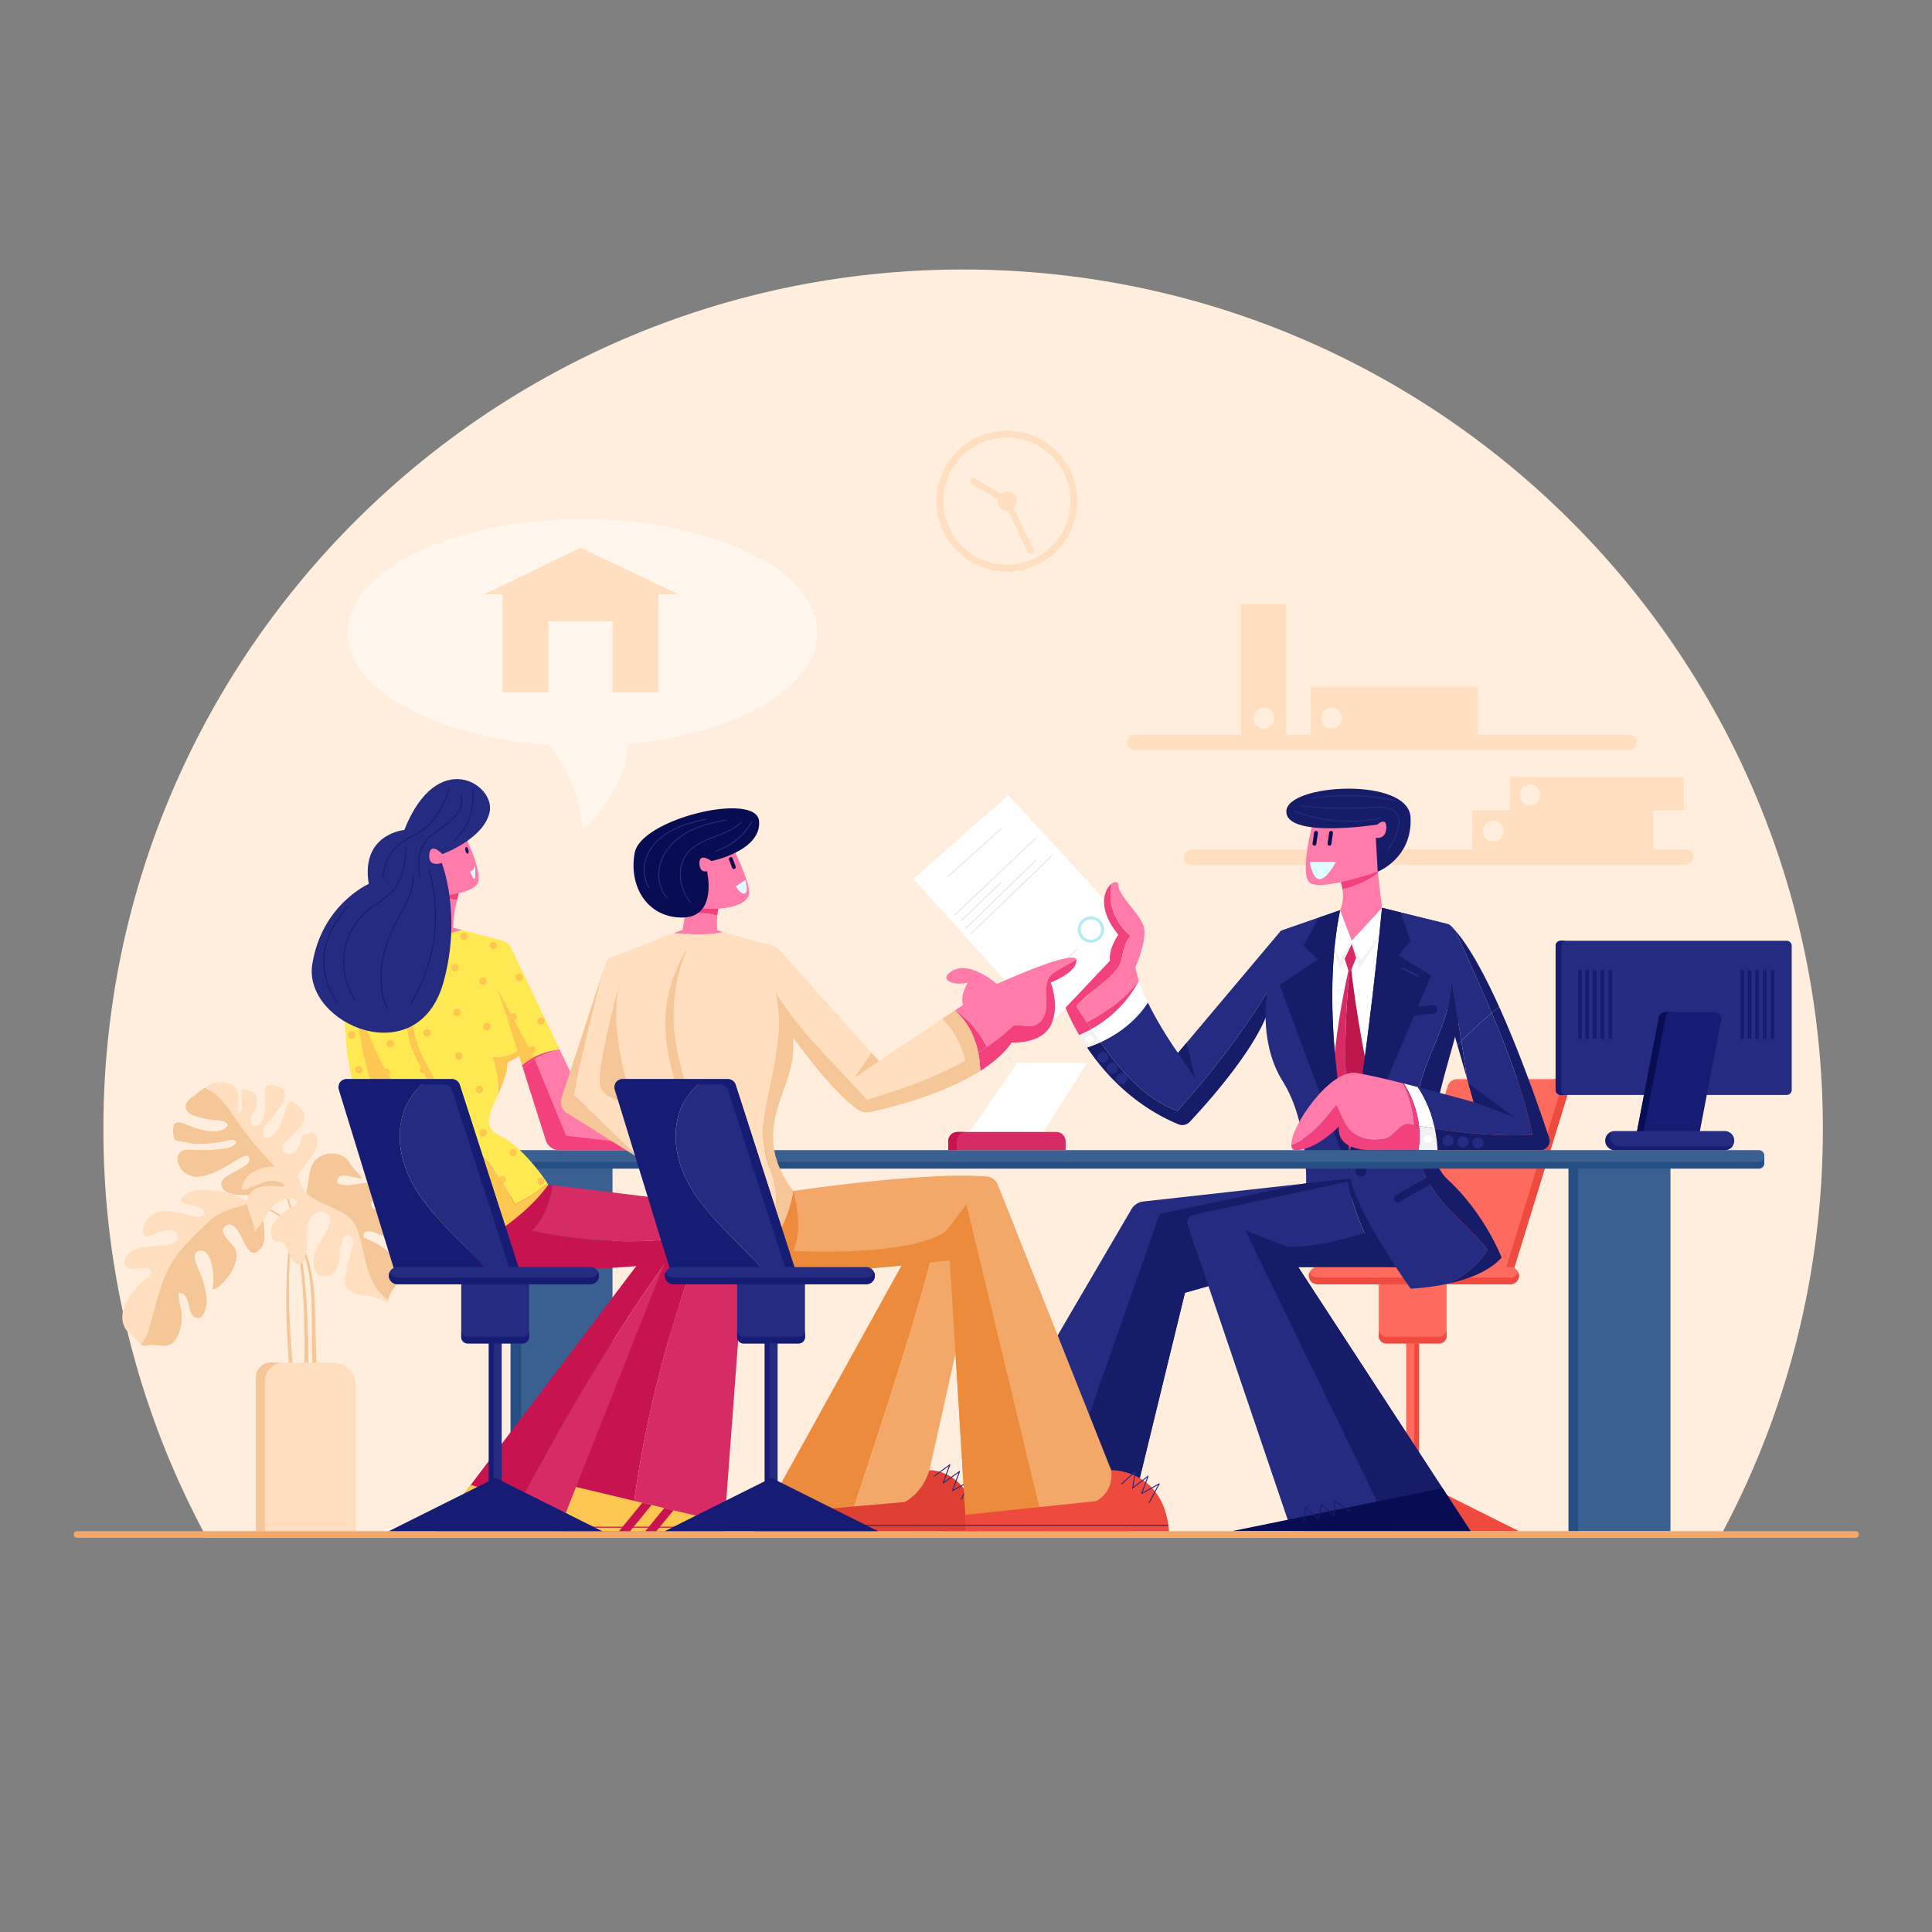 <?xml version="1.0" encoding="UTF-8"?> <svg xmlns="http://www.w3.org/2000/svg" width="1080" viewBox="0 0 810 810" height="1080" version="1.0"><rect x="0" y="0" width="810" height="810" fill="#808080" stroke="none"/><defs><clipPath id="a"><path d="M43.3 113h721.231v531.738H43.301Zm0 0"></path></clipPath><clipPath id="b"><path d="M30.93 641.637h748.449v3.101H30.929Zm0 0"></path></clipPath></defs><g clip-path="url(#a)"><path fill="#ffeede" d="M764.242 473.3c0 60.93-15.129 118.333-41.844 168.645-.492.934-.996 1.867-1.5 2.793H86.688a191.64 191.64 0 0 1-1.497-2.793C58.477 591.633 43.344 534.23 43.344 473.301 43.344 274.309 204.723 113 403.793 113c199.07 0 360.45 161.309 360.45 360.3"></path></g><path fill="#ffdfbf" d="M683.059 314.43h-207.29a3.187 3.187 0 0 1-3.19-3.192 3.19 3.19 0 0 1 3.19-3.191h207.29a3.192 3.192 0 0 1 0 6.383M706.813 362.531H499.526a3.192 3.192 0 0 1 0-6.383h207.286a3.192 3.192 0 0 1 0 6.383"></path><path fill="#fff6ee" d="M244.246 348.05c-1.07-15.85-8.012-28.07-13.824-35.683-47.844-3.246-84.656-23.097-84.656-47.105 0-26.274 44.093-47.575 98.48-47.575 54.39 0 98.48 21.301 98.48 47.575 0 23.168-34.28 42.465-79.667 46.703-.414 20.113-18.813 36.086-18.813 36.086"></path><path fill="#ffdfbf" d="m203.031 249.16 40.364-19.55 41.058 19.55ZM210.715 249.16v41.094h19.191V260.46h26.875v29.793h19.29V249.16h-65.356M422.156 183.445c-14.695 0-26.648 11.95-26.648 26.637 0 14.688 11.953 26.637 26.648 26.637 14.692 0 26.645-11.95 26.645-26.637 0-14.687-11.953-26.637-26.645-26.637Zm0 56.16c-16.289 0-29.539-13.246-29.539-29.523 0-16.281 13.25-29.523 29.54-29.523 16.28 0 29.534 13.242 29.534 29.523 0 16.277-13.253 29.523-29.535 29.523"></path><path fill="#ffdfbf" d="M426.102 210.082a3.944 3.944 0 0 1-3.946 3.945 3.945 3.945 0 0 1-3.949-3.945 3.948 3.948 0 1 1 7.895 0"></path><path fill="#ffdfbf" d="M432.047 232.195c-.48 0-.95-.273-1.172-.742L421.148 211l-13.668-8.05a1.297 1.297 0 0 1-.46-1.778 1.303 1.303 0 0 1 1.78-.465l14.012 8.254c.223.133.403.328.516.562l9.895 20.817a1.3 1.3 0 0 1-1.176 1.855M539.3 308.05h-18.96v-54.902h18.96v54.903M619.406 308.05h-69.863v-20.19h69.863v20.19M693.164 356.148h-75.883V339.79h75.883v16.36M705.938 339.79h-73.043v-14.028h73.043v14.027"></path><path fill="#ffeede" d="M534.242 301.125a4.354 4.354 0 0 1-4.355 4.355 4.354 4.354 0 0 1-4.356-4.355 4.354 4.354 0 0 1 4.356-4.355 4.354 4.354 0 0 1 4.355 4.355M562.543 301.125a4.354 4.354 0 0 1-4.356 4.355 4.354 4.354 0 0 1-4.355-4.355 4.354 4.354 0 0 1 4.356-4.355 4.354 4.354 0 0 1 4.355 4.355M645.832 333.348a4.36 4.36 0 0 1-8.719 0 4.358 4.358 0 0 1 4.36-4.356c2.406 0 4.359 1.95 4.359 4.356M630.398 348.367a4.358 4.358 0 1 1-8.714.003 4.358 4.358 0 0 1 8.714-.003"></path><path fill="#f5c698" d="M129.324 502.477c-.972.277-1.863.804-2.62 1.48-.766.672-1.391 1.496-1.895 2.383-.5.89-.868 1.86-1.149 2.848-.281.992-.472 2.011-.633 3.039a67.295 67.295 0 0 0-.218 1.55l-.551 4.68a33.942 33.942 0 0 0-.156 1.559l-.141 1.566c-.086 1.04-.191 2.082-.266 3.125-.597 8.352-.675 16.73-.41 25.098l.047 1.566.074 1.57.145 3.133c.02.524.05 1.047.086 1.57l.097 1.563.196 3.137.234 3.133c.082 1.039.152 2.086.25 3.125.184 2.09.352 4.175.563 6.257.796 8.34 1.761 16.664 2.738 24.996a1 1 0 0 1-.871 1.106.997.997 0 0 1-1.106-.875v-.016c-.851-8.343-1.691-16.699-2.363-25.066-.18-2.098-.316-4.192-.469-6.285-.082-1.051-.136-2.094-.203-3.145l-.187-3.144-.149-3.145-.074-1.578c-.023-.523-.05-1.047-.063-1.57l-.144-4.73-.023-1.575c-.141-8.402.066-16.816.792-25.191.09-1.051.211-2.09.317-3.137l.164-1.567c.055-.523.105-1.046.18-1.57l.418-3.12.207-1.563c.074-.516.156-1.04.242-1.559.18-1.043.394-2.082.699-3.105.309-1.02.7-2.024 1.246-2.954.543-.925 1.215-1.785 2.04-2.492.816-.703 1.78-1.258 2.835-1.539a.23.23 0 0 1 .281.16.232.232 0 0 1-.16.282"></path><path fill="#f5c698" d="M112.086 487.566c1.703 1.735 3.195 3.668 4.484 5.723 1.293 2.059 2.383 4.234 3.317 6.473 1.87 4.476 3.148 9.172 4.191 13.886 2.07 9.442 3.438 19.032 4.18 28.664.09 1.204.191 2.41.27 3.614l.214 3.617c.031.605.074 1.207.098 1.809l.074 1.808c.043 1.207.102 2.414.14 3.621l.087 3.621c.011.606.035 1.207.043 1.809l.015 1.812.04 3.622-.005 3.62-.004 1.81-.023 1.812-.039 3.617c-.05 2.41-.082 4.824-.148 7.234l-.09 3.617-.106 3.618-.219 7.23a.996.996 0 1 1-1.988-.062v-.016l.317-7.219.148-3.613.14-3.606c.098-2.41.16-4.816.243-7.222l.09-3.606.043-1.808.027-1.805.055-3.605.011-3.61.004-1.804c0-.602-.011-1.204-.015-1.801l-.043-3.61c-.02-1.203-.063-2.406-.09-3.605l-.05-1.805c-.017-.601-.052-1.199-.075-1.804l-.16-3.602c-.063-1.2-.153-2.398-.227-3.598-.61-9.597-1.847-19.156-3.781-28.578-.973-4.703-2.176-9.367-3.965-13.816-.898-2.223-1.945-4.383-3.191-6.426-1.243-2.043-2.688-3.969-4.34-5.695a.229.229 0 1 1 .328-.32"></path><path fill="#f5c698" d="M101.254 507.734a10.812 10.812 0 0 1 3.172-1.433c1.125-.301 2.289-.446 3.453-.426.582 0 1.16.059 1.738.129.574.09 1.149.191 1.707.351 1.13.301 2.207.743 3.239 1.274a20.322 20.322 0 0 1 2.93 1.867 25.376 25.376 0 0 1 2.597 2.29c.41.405.789.839 1.18 1.265.203.207.375.437.566.656.18.223.371.441.547.668.707.91 1.394 1.84 2.004 2.816.633.965 1.187 1.977 1.73 2.993.13.257.254.52.383.773.125.262.258.516.375.777.23.528.48 1.051.691 1.586a48.294 48.294 0 0 1 2.176 6.543 63.572 63.572 0 0 1 1.336 6.758c.324 2.274.55 4.559.711 6.84.313 4.566.379 9.137.484 13.684l.309 13.656.621 27.316a1.07 1.07 0 0 1-1.05 1.09 1.066 1.066 0 0 1-1.094-1.043v-.016l-.196-27.324-.101-13.66c-.04-4.55-.032-9.101-.274-13.625a97.614 97.614 0 0 0-.593-6.754 62.698 62.698 0 0 0-1.211-6.656 46.988 46.988 0 0 0-2.032-6.438c-.195-.527-.433-1.039-.652-1.554-.105-.262-.234-.512-.355-.77a33.662 33.662 0 0 0-.364-.762c-.508-1-1.039-1.992-1.636-2.94-.582-.966-1.239-1.884-1.91-2.782-.172-.227-.356-.438-.528-.656-.184-.22-.348-.442-.539-.649-.375-.418-.738-.851-1.133-1.25a25.194 25.194 0 0 0-2.484-2.262 20.027 20.027 0 0 0-2.801-1.843c-1.965-1.059-4.148-1.735-6.383-1.786a11.99 11.99 0 0 0-3.312.36c-1.078.27-2.11.723-3.047 1.32l-.004.004a.232.232 0 0 1-.317-.07.235.235 0 0 1 .067-.317"></path><path fill="#ffdfbf" d="M130.79 474.79c-1.321-.044-2.106 1.378-3.52.62-1.235 2.328-1.56 5.64-3.684 7.473-1.668 1.445-4.89 1.16-5.36-1.48-.355-1.993 2.938-3.716 4.188-5.075 1.738-1.887 4.184-4.031 5.016-6.523 1.07-3.207-1.403-5.79-3.957-7.407-2.778-1.757-3.13 1.172-4.004 3.618-1.016 2.832-1.844 5.824-3.555 8.34-1.094 1.609-5.61 4.878-5.664.933-.047-3.402 4.508-7.394 6.363-9.906 1.38-1.867 3.715-5.684 2.528-8.028-.829-1.636-5.899-3.316-7.477-1.968-.613.523-.566 1.52-.629 2.254-.234 2.722.305 5.347-.172 8.066-.36 2.066-.613 4.852-2.675 6.023-1.051.598-1.934.68-2.653-.418-1.566-2.378 1.73-5.535 2.14-7.695.243-1.285.145-3.578-.632-4.762-1.281-1.949-3.703-1.918-5.637-2.05-.136 1.328-.16 2.64-.16 3.98.004 1.215.567 3.89-.137 4.953-1.78 2.684-1.418-2.886-1.336-3.894.157-1.918.399-4.063-.867-5.7-1.527-1.964-5.386-2.847-7.797-2.39-1.8.34-3.586 1.242-5.273 2.328 4.855 2.059 8.48 6.324 11.246 10.594 6.453 9.676 12.902 17.004 20.824 25.215 1.98 1.98 2.918 5.004 4.754 7.484 1.317-.29 2.61-.648 3.938-.883-.703.028-3.38.14-3.309-.289.043-7.32 8.45-11.637 9.793-18.656.3-1.555-.156-4.684-2.293-4.758"></path><path fill="#f5c698" d="M97.082 466.676c-2.766-4.27-6.39-8.535-11.246-10.594-1.695 1.09-3.293 2.367-4.707 3.441-1.524 1.157-3.363 2.375-3.324 4.516.062 3.836 7.086 4.649 9.87 5.246 2.427.524 6.329-.027 7.942 2.219-2.402 4.883-11.535 2.23-15.387.844-1.894-.68-6-3.16-7.293-.786-.636 1.168-.43 5.313.547 6.333.77.808 2.399.562 3.47.777 1.964.39 3.64.965 5.667.957 3.453-.012 7.098-.313 10.496-.906 1.516-.266 4.938-1.703 6.035.074-1.476 2.64-4.422 2.691-7.117 2.98-3.258.352-6.55.578-9.824.371-2.785-.175-6.723-.89-7.637 2.68-1.094 4.266 3.817 8.676 7.668 8.563 6.461-.188 12.406-4.29 17.719-7.512 1.25-.758 4.223-2.555 4.672.07.355 2.067-3.797 3.863-5.215 4.781-1.965 1.27-6.82 2.829-6.633 5.77.406 6.398 14.762 4.25 18.098 4.031 3.523-.226 6.898-.304 10.387-.883.468-.078.93-.171 1.39-.273-1.836-2.48-2.773-5.504-4.754-7.484-7.922-8.211-14.37-15.54-20.824-25.215"></path><path fill="#ffdfbf" d="M70.684 531.762c3.812-7.621 10.265-13.196 16.425-19.352 4.993-4.988 12.114-6.156 18.645-8.203-2.422-.605-4.817-2.242-7.195-3.004-4.778-1.531-9.477-2.578-14.543-2.387-2.391.094-5.07.86-6.922 2.45-2.102 1.8-1.094 3.132 1.535 3.683 2.09.434 5.344.703 6.707 2.746.809 1.215.2 2.075-1.234 2.48-1.313.372-2.57-.296-3.852-.613-2.098-.519-4.238-.949-6.36-1.382-2.535-.516-5.113-.739-7.652-.114-3.449.852-6.293 4.57-6.363 8.168-.07 3.7 3.672 1.493 5.598.762 2.058-.781 7.867-2.535 8.824.883 1.297 4.629-8.14 4.371-10.531 4.621-4.438.469-10.086.633-11.43 6.07-1.18 4.774 5.652 2.996 8.234 2.98 1.54-.007 3.293.985 2.64 2.825-.3.855-1.765 1.512-2.413 1.98-1.195.86-2.149 1.915-3.164 2.993-3.875 4.105-8.176 10.972-5.547 16.824.77 1.71 2.36 3.09 3.75 4.277.977.836 2.254 2.574 3.375 3.317.86-1.594 1.957-3.07 2.672-4.735 2.933-9.383 4.398-18.472 8.8-27.27"></path><path fill="#f5c698" d="M110.809 516.168c-.243-2.695-.204-5.883-1.891-8.234-.73-1.024-1.86-1.965-2.719-2.918-.105.668-.094.308-.047-.051l.047.05c.024-.163.059-.386.098-.69-.18-.032-.36-.075-.543-.118-6.531 2.047-13.652 3.215-18.645 8.203-6.16 6.156-12.613 11.73-16.425 19.352-4.403 8.797-5.868 17.886-8.801 27.27-.715 1.663-1.813 3.14-2.672 4.734.086.058.168.109.25.152 1.066.562 1.86.14 3.219-.055 2.222-.316 4.28.45 6.484.371 5.555-.191 7.047-8.09 7.02-12.468-.02-3.278-1.485-6.504-1.254-9.801 5.695.305 2.902 9.246 7.39 10.578 3.153.934 4.243-4.738 4.29-6.656.078-3.196-.907-7.059-1.86-10.098-.715-2.289-5.672-10.418-1.254-11.41 5.867-1.324 6.649 12.469 5.5 15.988 2.445.774 6.883-5.199 8.082-7.222 1.246-2.102 2.05-4.29 2.09-6.754.039-2.61-1.18-3.77-2.836-5.645-1.426-1.61-4.758-5.336-1.383-7.016 3.946-1.976 6.43 5.762 7.914 8.114 1.348 2.136 2.61 4.781 5.317 2.715 2.722-2.082 2.902-5.309 2.629-8.391"></path><path fill="#ffdfbf" d="M149.875 515.64c-2.934-8.503-13.2-9.093-20.238-14.367a3.682 3.682 0 0 1-1.219-1.336c-.027.086-.05.172-.078.254-1.219-.597-2.121-4.437-3-5.734-1.649-2.434-4.176-3.883-6.953-4.727-4.785-1.445-10.254-.316-14.082 3-1.43 1.239-3.07 4.098-2.88 6.063 1.575.219 3.4-1.023 4.884-1.473 1.98-.601 3.882-1.62 5.886-2.097 2.586-.618 5.258.285 7.387 1.8-2.121.934-4.406.004-6.625.11-2.402.113-5.426.613-7.27 2.297-5.136 4.68 1.196 11.605.918 17.007 4.395-3.968 5.512-10.425 11.356-13.035 1.727-.77 3.926-1.66 5.644-.484 2.028 1.387-.101 2.45-1.69 3.426-2.985 1.832-7.228 5.105-8.118 8.61-.387 1.515-.496 3.726.93 4.808 1.882 1.433 3.878-.016 5.168 2.613.972 1.977 1.335 4.18 2.785 5.945 2.34 2.848 4.203 2.563 5.297-1.125 1.148-3.879.605-7.86.8-11.812.172-3.488 2.88-8.758 7.286-7.13 4.351 1.606 1.437 6.938-.079 9.317-2.367 3.72-4.605 7.606-4.574 12.164.031 4.094 3.188 6.887 7.164 4.676 5.078-2.824 2.996-8.61 4.547-13.168.57-1.664 1.363-4.351 3.645-3.031 1.91 1.098 1.539 3.633.933 5.32-1.054 2.93-1.734 5.832-2.379 8.88-.39 1.85-1.21 4.175-.738 6.116 1.117 4.59 8.992 4.078 12.633 5.473 1.726.656 3.672 1.215 5.258 2.078.07-.371.144-.71.222-1.031-9.539-6.348-9.226-19.184-12.82-29.406"></path><path fill="#f5c698" d="M167.309 514.93c-.852-2.028-1.871-4.371-3.649-5.79-1.75-1.402-3.437-1.148-5.465-1.628-3.765-.895-3.297-5.13.446-5.489 2.504-.238 3.89 1.73 6.047 2.29 1.835-5-4.055-7.282-7.84-8.172-4.953-1.164-10.645 2.277-15.371-.075-.926-5.902 7.55-1.918 10.23-1.93-.785-1.812-2.707-3.269-3.906-4.827-.996-1.29-1.696-2.926-3.02-3.942-3.734-2.863-10.234-2.238-13.058 1.625-2.555 3.5-2.094 8.988-3.305 12.945.273.508.66.961 1.219 1.336 7.039 5.274 17.304 5.864 20.238 14.368 3.594 10.222 3.281 23.058 12.82 29.406.496-2.008 1.203-3.227 2.535-5.149 1.418-2.046 1.907-4.183 1.84-6.668-.191-7.48-8.289-11.914-14.468-14.308-1.43-5.586 7.695-.926 9.406-.074 1.668.832 3.754 4.125 5.637 4 .175.515.55.816.94 1.097 1.954-2.777-.151-6.351-1.276-9.015"></path><path fill="#ffdfbf" d="M149.219 641.945h-41.93V581.16c0-5.469 4.434-9.894 9.898-9.894h22.137a9.892 9.892 0 0 1 9.895 9.894v60.785"></path><path fill="#f5c698" d="M118.84 571.266h-3.797c-4.969-.598-8.438 2.87-7.754 7.746v62.933h3.8v-62.933a7.748 7.748 0 0 1 7.75-7.746"></path><path fill="#ff6a5e" d="M589.543 631.773h5.387v-75.406h-5.387v75.406"></path><path fill="#ee4a3e" d="M592.934 556.367v75.406h1.996v-75.406h-1.996"></path><path fill="#ff6a5e" d="M581.219 563.25h22.133a3.153 3.153 0 0 0 3.152-3.152v-25.274h-28.438v25.274a3.153 3.153 0 0 0 3.153 3.152"></path><path fill="#ee4a3e" d="M603.352 560.457h-22.133a3.153 3.153 0 0 1-3.153-3.152v2.793a3.153 3.153 0 0 0 3.153 3.152h22.133a3.153 3.153 0 0 0 3.152-3.152v-2.793a3.153 3.153 0 0 1-3.152 3.152"></path><path fill="#ff6a5e" d="m633.844 534.824 23.718-77.101c.81-2.63-1.16-5.29-3.91-5.29H610.88a4.091 4.091 0 0 0-3.89 2.837l-25.63 79.554h52.485"></path><path fill="#ee4a3e" d="M653.652 452.434h-2.472c2.25.515 3.703 2.859 2.988 5.183l-23.715 77.098h-49.062l-.032.11h52.485l23.718-77.102c.81-2.63-1.16-5.29-3.91-5.29"></path><path fill="#ff6a5e" d="M552.355 538.414h80.891a3.593 3.593 0 0 0 3.594-3.59 3.594 3.594 0 0 0-3.594-3.594h-80.89a3.594 3.594 0 0 0-3.594 3.594c0 1.98 1.61 3.59 3.593 3.59"></path><path fill="#ee4a3e" d="M633.246 535.621h-80.89a3.59 3.59 0 0 1-3.31-2.195 3.55 3.55 0 0 0-.284 1.398c0 1.98 1.61 3.59 3.593 3.59h80.891a3.593 3.593 0 0 0 3.594-3.59 3.55 3.55 0 0 0-.285-1.398 3.59 3.59 0 0 1-3.309 2.195M547.434 641.945h89.406l-44.703-22.34Zm0 0"></path><path fill="#fff" d="m465.39 402.762-26.34 27.93-56.144-62.239 39.914-35.11 53.22 57.981-10.65 11.438"></path><path fill="#f3417d" d="m577.617 365.46-19.558-3.593s3.863 4.832 4.8 11.067c5.36-1.32 10.457-3.473 14.84-6.766l-.082-.707"></path><path fill="#ff7ba9" d="M550.477 344.512s-5.79 21.746-1.399 25.535c4.39 3.789 28.54-4.586 28.54-4.586l8.378-23.543-35.52 2.594"></path><path fill="#171c69" d="M577.418 345.71s-38.316 5.985-38.117-5.585c.199-11.57 51.289-14.563 52.086 2.594.797 17.156-13.77 22.742-13.77 22.742l-.8-14.164s4.19.797 4.39-4.192c.2-4.984-3.789-1.394-3.789-1.394"></path><path fill="#f3417d" d="M468.852 405.555c1.996-2.793 1.597-9.575 5.191-13.164-6.207-5.04-10.145-13.836-7.809-22.012-3.09 2.133-6.707 10.105 2.618 21.476 0 0-4.258 6.122-3.461 10.907l-18.621 19.683s1.722 4.782 5.69 11.528a51.076 51.076 0 0 0 5.153-2.52c-2.152-3.21-4.242-6.426-6.32-9.539 5.187-6.383 13.168-9.976 17.559-16.36"></path><path fill="#ff7ba9" d="M477.473 411.195c-.664-2.011-1.16-3.957-1.434-5.773 0 0 5.586-12.235 3.191-17.82-2.394-5.586-10.109-11.864-10.378-16.57-.079-1.407-1.301-1.56-2.618-.653-2.336 8.176 1.602 16.973 7.809 22.012-3.594 3.59-3.195 10.37-5.191 13.164-4.391 6.382-12.372 9.976-17.559 16.36 1.46 2.198 2.937 4.444 4.434 6.706 8.156-4.387 16.156-9.965 21.746-17.426"></path><path fill="#f3417d" d="M455.727 428.621c.628.945 1.253 1.887 1.886 2.832 8.395-4.676 15.395-11.66 19.88-20.195l-.02-.063c-5.59 7.461-13.59 13.04-21.746 17.426"></path><path fill="#252b80" d="M612.672 436.48a184.034 184.034 0 0 1 12.77-11.761c-4.887-11.574-10.137-23.004-15.176-34.457-.68-.79-1.36-1.528-2.032-2.192a2.428 2.428 0 0 0-1.136-.629l-27.684-6.82-17.562.996-24.375 8.469a1.957 1.957 0 0 0-.852.586l-42.758 50.793s-7.308-10.215-12.629-21.184c-4.629 7.313-11.879 12.989-19.86 16.668 8.536 12.125 18.38 23.485 32.22 28.852 16.765-18.75 32.332-39.098 44.304-61.442-1.691 6.422-2.949 12.989-3.57 19.579l71.82-2.81.618 2.153c1.085-4.05 1.78-8.203 1.78-12.539 1.321 8.578 2.759 17.16 4.122 25.738"></path><path fill="#171c69" d="M612.672 436.48c-1.363-8.578-2.8-17.16-4.121-25.738 0 4.336-.696 8.488-1.781 12.54l4.253 14.878c.547-.562 1.094-1.12 1.649-1.68M610.266 390.262c5.039 11.453 10.289 22.883 15.175 34.457a163.27 163.27 0 0 1 3.11-2.547c-5.832-12.926-12.192-24.824-18.285-31.91M493.598 465.8c-13.84-5.366-23.684-16.726-32.22-28.85a55.285 55.285 0 0 1-5.628 2.234c7.328 10.851 19.57 24.378 38.313 32.187 1.64.684 3.535.254 4.753-1.039 6.543-6.953 27.043-29.602 32.832-46.289l2.684-.106c.621-6.59 1.879-13.156 3.57-19.578-11.972 22.344-27.539 42.692-44.304 61.442"></path><path fill="#fff" d="M481.238 420.281c-1.46-3.015-2.773-6.09-3.746-9.023-4.484 8.535-11.484 15.52-19.879 20.195a318.289 318.289 0 0 0 3.766 5.496c7.98-3.68 15.23-9.355 19.86-16.668M561.852 381.617s-28.934 65.133 4.625 104.45c0 0 34.09-59.235 12.937-105.446l-17.562.996"></path><path fill="#252b80" d="M532.445 409.148s-6.648 25 5.325 44.149c11.972 19.152 9.664 47.082 9.664 47.082h22.53s-18.89-66.098-8.112-118.762l-24.547 8.528a.661.661 0 0 0-.418.46l-4.442 18.543"></path><path fill="#d62b64" d="M566.191 403.71a7.067 7.067 0 0 1-.03-.284c-5.188 21.98-7.993 43.8-8.102 65.433l7.828 20.68 1.144-1.469c-3.511-27.918-4.074-56.132-.84-84.36"></path><path fill="#bd174e" d="M566.191 403.71c-3.234 28.228-2.671 56.442.84 84.36l11.582-14.91c-5.726-24.742-10.117-48.148-12.422-69.45"></path><path fill="#f2f2f2" d="m556.66 390.895 5.192 15.16 4.863-10.274 3.25 10.274 12.539-19.25-11.871 15.66-3.918-8.082-4.863 7.683-5.192-11.171"></path><path fill="#171c69" d="m561.852 381.617-8.899 3.09-6.469 11.871 6.063 5.664-16.043 10.695 28.855 77.856.528-7.457c-4.832-23.285-11.332-66.059-4.035-101.719"></path><path fill="#252b80" d="m576.617 492.902-97.242 10.828a6.701 6.701 0 0 0-5.035 3.266l-78.926 134.95h77.031l24.348-99.942 42.508-12.102 37.316-37"></path><path fill="#171c69" d="m472.445 641.945 24.348-99.941 42.508-12.102 37.316-37-29.469 3.282-60.933 12.707-46.727 133.054h32.957"></path><path fill="#171c69" d="m606.953 531.23-30.336-38.328-11.562 2.489c2.601 12.761 7.718 25.078 15.043 35.84h26.855"></path><path fill="#252b80" d="M544.29 531.23h35.808c-7.325-10.761-12.442-23.078-15.043-35.84l-64.672 13.923a3.277 3.277 0 0 0-2.41 4.253l43.523 128.38h75.035L544.29 531.23"></path><path fill="#171c69" d="M616.531 641.945 544.29 531.23h62.664l-16.191-20.453c-18.282 6.618-38.367 12.516-50.864 12.008l-17.832-6.98 61.293 126.14h33.172"></path><path fill="#252b80" d="M623.715 524.05c-9.977-12.765-24.746-21.144-28.738-38.698-2.395-11.97-1.993-23.54 1.597-34.711 4.39-13.168 11.977-25.536 11.977-39.899.933 6.067 1.926 12.133 2.906 18.2.492-2.239.871-4.333 1.082-6.231 1.774-15.938-2.726-29.668-4.281-33.824-.301-.801-.977-1.399-1.805-1.606l-27.039-6.66s-6.23 66.027-14.055 105.445c-2.843 14.313 26.059 54.211 26.059 54.211s7.703-.23 16.559-2.28c6.218-3.364 11.757-7.727 15.738-13.946"></path><path fill="#171c69" d="M629.57 527.242s-7.183-18.617-22.617-32.715c-13.902-12.699.047-45.254 4.504-65.586-.98-6.066-1.973-12.132-2.906-18.199 0 14.363-7.586 26.73-11.977 39.899-3.59 11.171-3.992 22.742-1.597 34.71 3.992 17.555 18.761 25.934 28.738 38.7-3.98 6.219-9.52 10.582-15.738 13.945 7.796-1.805 16.484-5.023 21.593-10.754M565.496 485.344c-.672 1.644-.582 3.496-.137 5.445v.004L600 408.969l-13.668-8.399 5.086-6.187-4.277-11.86-7.727-1.902s-6.152 65.23-13.918 104.723"></path><path fill="#252b80" d="M565.797 344.543c-8 0-16.024-1.477-23.438-4.383l.145-.37c11.5 4.503 24.48 5.554 36.547 2.956l.09.39a63.42 63.42 0 0 1-13.344 1.407"></path><path fill="#252b80" d="m581.75 356.895-.32-.243a25.462 25.462 0 0 0 4.543-9.59c.328-1.375.62-3.156-.012-4.726-.668-1.652-2.363-2.95-4.54-3.465-1.866-.437-3.847-.312-5.757-.187l-.277.02c-9.907.632-19.938.44-29.813-.575l.04-.399a179.267 179.267 0 0 0 29.745.575l.278-.02c1.945-.125 3.953-.254 5.879.2 2.304.542 4.101 1.93 4.816 3.702.672 1.676.367 3.536.031 4.97a26.01 26.01 0 0 1-4.613 9.738M585.148 335.879a98.123 98.123 0 0 0-35.539-.95l-.066-.394a98.58 98.58 0 0 1 35.687.953l-.082.39"></path><path fill="#080c53" d="M557.395 354.555c-.04 0-.079-.004-.118-.008a.804.804 0 0 1-.675-.906l.668-4.586a.797.797 0 1 1 1.578.227l-.664 4.59a.8.8 0 0 1-.79.683M551.086 354.555c-.04 0-.074-.004-.117-.008a.804.804 0 0 1-.676-.906l.664-4.586a.796.796 0 0 1 .906-.676.797.797 0 0 1 .676.902l-.668 4.59a.794.794 0 0 1-.785.684"></path><path fill="#defcff" d="M549.078 361.336h11.043s-3.726 7.246-6.851 7.246-4.192-7.246-4.192-7.246"></path><path fill="#ff7ba9" d="M562.86 372.934c.41 2.722.261 5.71-1.008 8.683l4.863 12.766 12.7-13.762-1.716-14.453c-4.383 3.293-9.48 5.445-14.84 6.766"></path><path fill="#f2f2f2" d="M594.676 482.191h8.039a60.866 60.866 0 0 0-1.145-9.03 354.868 354.868 0 0 1-6.64-1.079c.37 3.367.304 6.766-.254 10.11"></path><path fill="#fff" d="M588.566 454.273c3.45 5.399 5.672 11.54 6.364 17.809 2.226.383 4.437.742 6.64 1.078-1.265-6.183-3.574-12.113-7.172-17.402-1.933-.496-3.89-.996-5.832-1.485"></path><path fill="#252b80" d="M594.398 455.758c.192.285.383.574.567.863.05-.223.105-.45.156-.672-.238-.062-.484-.125-.723-.191"></path><path fill="#171c69" d="M615.027 452.16a803.491 803.491 0 0 0-2.355-15.68c-.555.56-1.102 1.118-1.649 1.68l4.004 14"></path><path fill="#252b80" d="M642.477 475.773c-3.817-17.656-10.051-34.503-17.036-51.054a184.034 184.034 0 0 0-12.77 11.761 803.491 803.491 0 0 1 2.356 15.68l2.832 9.914s-10.808-3.031-22.738-6.125c-.05.223-.105.45-.156.672 3.273 5.067 5.406 10.692 6.605 16.54 13.79 2.109 27.22 3.25 40.907 2.612"></path><path fill="#171c69" d="M649.504 477.164c-3.332-10.156-11.453-33.937-20.953-54.992a163.27 163.27 0 0 0-3.11 2.547c6.985 16.55 13.22 33.398 17.036 51.054-13.688.637-27.118-.503-40.907-2.613.61 2.969.985 5.992 1.145 9.031h43.14c2.61 0 4.461-2.546 3.649-5.027"></path><path fill="#f3417d" d="M581.008 477.371c-3.992.797-7.582.797-11.176-.797-5.586-2.394-7.184-8.379-9.578-13.168-5.262 6.664-10.832 13.633-18.883 16.578.055 1.383.668 2.207 1.988 2.207 8.512 0 18.094-10.007 18.094-10.007s-2.664 10.007 14.098 10.007h19.125c.558-3.343.625-6.742.254-10.109a561.751 561.751 0 0 1-3.942-.695c-3.992-.797-5.988 4.789-9.98 5.984"></path><path fill="#ff7ba9" d="M568.734 449.84c-11.109-1.797-27.66 22.57-27.363 30.144 8.05-2.945 13.621-9.914 18.883-16.578 2.394 4.79 3.992 10.774 9.578 13.168 3.594 1.594 7.184 1.594 11.176.797 3.992-1.195 5.988-6.781 9.98-5.984.668.12 1.34.234 2.004.351-.5-6.113-1.941-12.207-4.73-17.539-7.621-1.914-14.957-3.617-19.528-4.36"></path><path fill="#f3417d" d="M588.566 454.273a8.636 8.636 0 0 0-.304-.074c2.789 5.332 4.23 11.426 4.73 17.54.649.116 1.297.23 1.938.343-.692-6.27-2.914-12.41-6.364-17.809"></path><path fill="#171c69" d="m493.867 441.465 7.246 10.703-3.62-15.012ZM572.879 491.031a2.293 2.293 0 0 1-2.293 2.29 2.29 2.29 0 0 1 0-4.579 2.29 2.29 0 0 1 2.293 2.29M617.86 462.074l16.831 6.16-19.062-13.96Zm0 0"></path><path fill="#d62b64" d="m566.715 395.781-2.957 6.242 2.043 6.309 2.758-6.719-1.844-5.832"></path><path fill="#171c69" d="M585.996 504.102a1.598 1.598 0 0 1-.79-2.984l15.575-8.876a1.6 1.6 0 0 1 2.18.598 1.598 1.598 0 0 1-.598 2.176l-15.574 8.875c-.25.144-.523.21-.793.21"></path><path fill="#252b80" d="M594.398 409.547a.406.406 0 0 1-.18-.043l-6.136-3.094a.397.397 0 0 1-.176-.535c.098-.2.34-.277.535-.176l6.137 3.09c.195.102.277.34.176.535a.4.4 0 0 1-.356.223"></path><path fill="#171c69" d="M586.328 426.516a1.797 1.797 0 0 1-.183-3.582l14.433-1.508a1.805 1.805 0 0 1 1.977 1.597 1.803 1.803 0 0 1-1.602 1.973l-14.433 1.508a1.573 1.573 0 0 1-.192.012"></path><path fill="#fff" d="M600.379 477.586a1.636 1.636 0 1 1-3.273 0 1.636 1.636 0 0 1 3.273 0"></path><path fill="#252b80" d="M609.39 478.266a2.317 2.317 0 1 1-4.633 0 2.316 2.316 0 0 1 4.634 0M464.586 443.316a2.316 2.316 0 0 1-2.316 2.313 2.317 2.317 0 1 1 2.316-2.313M468.547 447.902a2.317 2.317 0 0 1-2.32 2.317 2.316 2.316 0 0 1 0-4.633 2.32 2.32 0 0 1 2.32 2.316M472.605 452.227a2.316 2.316 0 0 1-2.32 2.312 2.316 2.316 0 1 1 0-4.633 2.32 2.32 0 0 1 2.32 2.32M615.656 478.73a2.317 2.317 0 1 1-4.633 0 2.316 2.316 0 0 1 4.633 0M621.91 479.223a2.313 2.313 0 0 1-2.316 2.312 2.316 2.316 0 1 1 2.316-2.312"></path><path fill="#080c53" d="m616.531 641.945-11.773-18.043-88.278 18.043Zm0 0"></path><path fill="#171c69" d="M546.55 638.422h-.03a.206.206 0 0 1-.168-.23l.882-5.985a.196.196 0 0 1 .13-.156.206.206 0 0 1 .198.035l4.993 4.246 1.386-5.605a.206.206 0 0 1 .133-.145.196.196 0 0 1 .196.047l4.695 4.32.558-5.523a.216.216 0 0 1 .114-.164.213.213 0 0 1 .199.02l6.184 4.187a.198.198 0 0 1 .054.277.198.198 0 0 1-.277.055l-5.91-4.004-.567 5.586a.193.193 0 0 1-.129.168.204.204 0 0 1-.203-.04l-4.742-4.363-1.379 5.59c-.023.07-.07.125-.137.145a.192.192 0 0 1-.187-.04l-4.965-4.222-.832 5.629a.197.197 0 0 1-.195.172"></path><path fill="#e6e6e6" d="M397.54 367.598a.184.184 0 0 1-.145-.063.203.203 0 0 1 .011-.285l22.352-20.086a.198.198 0 0 1 .281.016.198.198 0 0 1-.016.28l-22.347 20.087a.198.198 0 0 1-.137.05M400.258 383.813a.204.204 0 0 1-.145-.063.195.195 0 0 1 .008-.281l34.137-32.317a.195.195 0 0 1 .281.008.202.202 0 0 1-.008.281l-34.136 32.317a.21.21 0 0 1-.137.055M402.98 386.207a.213.213 0 0 1-.148-.062.207.207 0 0 1 .008-.286l16.914-16.195a.202.202 0 0 1 .281.008.198.198 0 0 1-.004.281l-16.914 16.195a.196.196 0 0 1-.137.059M405.059 389.262a.198.198 0 0 1-.14-.34l29.339-28.461c.078-.078.199-.074.281.004a.205.205 0 0 1-.004.281L405.2 389.207a.194.194 0 0 1-.14.055M407.023 391.656a.216.216 0 0 1-.148-.058.207.207 0 0 1 .008-.286l34.16-32.847a.198.198 0 0 1 .281.008.202.202 0 0 1-.008.28l-34.156 32.849a.21.21 0 0 1-.137.054M430.707 413.867a.212.212 0 0 1-.14-.058.198.198 0 0 1 0-.282l11.535-11.492a.203.203 0 0 1 .285 0 .205.205 0 0 1 0 .281l-11.535 11.493a.207.207 0 0 1-.145.058M433.063 416.793a.212.212 0 0 1-.141-.055.206.206 0 0 1 0-.285l18.156-18.484a.203.203 0 0 1 .285-.004.206.206 0 0 1 0 .285l-18.156 18.484a.207.207 0 0 1-.144.059"></path><path fill="#b2ebf2" d="M457.367 385.406a4.314 4.314 0 0 0-4.308 4.305 4.311 4.311 0 0 0 4.308 4.305c2.371 0 4.301-1.93 4.301-4.305a4.31 4.31 0 0 0-4.3-4.305Zm0 9.805a5.506 5.506 0 0 1-5.504-5.5c0-3.031 2.469-5.5 5.504-5.5 3.031 0 5.5 2.469 5.5 5.5 0 3.035-2.469 5.5-5.5 5.5"></path><path fill="#f2f2f2" d="M452.46 433.973a97.955 97.955 0 0 0 3.29 5.21 55.285 55.285 0 0 0 5.629-2.234 318.289 318.289 0 0 1-3.766-5.496 51.076 51.076 0 0 1-5.152 2.52"></path><path fill="#fff" d="M458.555 435.707c0 .902-.73 1.633-1.633 1.633-.906 0-1.637-.73-1.637-1.633a1.635 1.635 0 1 1 3.27 0"></path><path fill="#396091" d="M256.797 640.45H214.09v-154.4h42.707v154.4"></path><path fill="#254e82" d="M214.09 486.05v154.4h4.39v-154.4h-4.39"></path><path fill="#396091" d="M700.348 641.945H657.64V487.547h42.707v154.398"></path><path fill="#254e82" d="M657.64 487.547v154.398h3.993V487.547h-3.992"></path><path fill="#396091" d="M737.395 489.938H176.828a2.286 2.286 0 0 1-2.289-2.286v-3.172a2.287 2.287 0 0 1 2.29-2.289h560.566a2.29 2.29 0 0 1 2.289 2.29v3.171a2.289 2.289 0 0 1-2.29 2.286"></path><path fill="#254e82" d="M737.395 487.145H176.828a2.286 2.286 0 0 1-2.289-2.286v2.793a2.286 2.286 0 0 0 2.29 2.286h560.566a2.289 2.289 0 0 0 2.289-2.286v-2.793a2.289 2.289 0 0 1-2.29 2.286"></path><g clip-path="url(#b)"><path fill="#f3a769" d="M779.375 643.344c0 .77-.625 1.394-1.395 1.394H32.324a1.395 1.395 0 0 1 0-2.793H777.98c.77 0 1.395.63 1.395 1.399"></path></g><path fill="#fec751" d="M206.223 443.059c2.03 5.078 2.93 10.64 2.492 16.074 1.86-4.121 3.785-8.766 4.16-13.813 0 0 9.18-2.949 9.328-11.43-2.59 5.993-8.96 10.044-15.98 9.169"></path><path fill="#f3417d" d="m193.75 370.313-12.273 2.128-.762 1.711c3.305 1.711 7.078 2.801 10.918 3.203 1.02-4.18 2.117-7.043 2.117-7.043"></path><path fill="#ff7ba9" d="m180.715 374.152-9.082 20.364s21.285 13.3 18.89 1.863c-1.335-6.379-.175-13.75 1.11-19.024-3.84-.402-7.613-1.492-10.918-3.203"></path><path fill="#ff7ba9" d="M193.75 347.969s9.281 17.824 6.352 22.61c-2.926 4.788-20.122 5.585-20.122 5.585s-22.917-23.406 13.77-28.195"></path><path fill="#fee952" d="m148.945 408.906-3.922-7.886s-3.726 46.16 6.918 62.12c3.133 4.696 7.317 8.278 11.664 10.997-9.921-20.2-14.917-42.688-14.66-65.23"></path><path fill="#fec751" d="M148.945 408.906c-.257 22.543 4.739 45.031 14.66 65.23 10.418 6.516 21.766 8.055 21.766 8.055l-36.426-73.285"></path><path fill="#c71450" d="m283.89 522.773-10.214-1.117-90.985 120.29h28.34c12.239-21.434 23.395-43.134 36.703-64.833 11.567-19.011 23.297-37.195 36.157-54.34"></path><path fill="#d62b64" d="M247.734 577.113c-13.308 21.7-24.464 43.399-36.703 64.832h44.418l36.492-118.293-8.05-.879c-12.86 17.145-24.59 35.329-36.157 54.34"></path><path fill="#ff7ba9" d="m193.715 389.918-8.778-2.316-9.832 3.304c6.114 1.496 12.54.887 18.61-.988"></path><path fill="#fee952" d="M214.305 397.484a5.83 5.83 0 0 0-3.77-3.125l-16.82-4.441c-6.07 1.875-12.496 2.484-18.61.988l-30.082 10.114 67.055 24.085 6.8 21.454c4.356-3.72 10-5.852 15.74-6.551l-20.313-42.524"></path><path fill="#f3417d" d="m234.688 440.156-.07-.148c-5.74.699-11.384 2.832-15.74 6.55l.493 1.555c3.918-4.46 9.48-6.886 15.316-7.957"></path><path fill="#ff7ba9" d="m246.938 465.8-12.25-25.644c-5.836 1.07-11.399 3.496-15.317 7.957l9.473 29.883a6.01 6.01 0 0 0 5.73 4.195h43.91l-31.546-16.39"></path><path fill="#f3417d" d="M234.574 482.191h43.91l-3.09-1.605-38.078-4.41-13.148-32.11c-1.766 1.11-3.39 2.442-4.797 4.047l9.473 29.883a6.01 6.01 0 0 0 5.73 4.195"></path><path fill="#fec751" d="m182.691 641.945 14.704-19.437 59.402 19.437Zm0 0"></path><path fill="#d62b64" d="m313.59 506.895-81.957-10.028c-1.012 7.086-3.504 13.809-8.645 19.203 23.95 4.79 49.89 6.383 73.84.797-1.2 1.996-2.797 3.594-3.594 5.586-14.351 38.735-24.574 78.91-28.886 119.492h39.18l10.062-135.05"></path><path fill="#c71450" d="M296.828 516.867c-23.95 5.586-49.89 3.992-73.84-.797 5.14-5.394 7.633-12.117 8.645-19.203l-1.727-.215s-64.832 33.825-38.05 36.176c26.78 2.352 86.628-2.926 86.628-2.926l-44.32 112.043h30.184c4.312-40.582 14.535-80.758 28.886-119.492.797-1.992 2.395-3.59 3.594-5.586"></path><path fill="#fee952" d="M209.152 475.906c-7.07-3.367-3.863-9.191-.437-16.773.437-5.434-.461-10.996-2.492-16.074 7.02.875 13.39-3.176 15.98-9.168.008-.301.004-.61-.016-.922-.53-9.196-43.902-40.606-77.164-31.95 0 0 5.133 32.864 23.055 57.602a52.72 52.72 0 0 1 4.02 6.543c19.359 5.969 34.879 21.11 43.707 39.734 4.86-2.27 9.722-5.062 13.73-8.808-1.883-2.84-10.715-15.574-20.383-20.184"></path><path fill="#fec751" d="M318.98 641.945h-84.816l.578-1.465.16-.398 6.594-16.668 27.777 6.645 3.883.925 5.336 1.278 3.88.93h.003l28.813 6.89 1.667.398 6.125 1.465"></path><path fill="#c71450" d="M312.855 640.48h-78.113l.16-.398h76.286l1.667.398"></path><path fill="#c71450" d="m273.156 630.984-7.453 9.098-.328.398-1.203 1.465h-4.645l1.203-1.465.325-.398 8.218-10.023 3.883.925M275.191 641.945l1.204-1.465.328-.398 5.648-6.89-3.879-.93-6.414 7.82-.328.398-1.203 1.465h4.644"></path><path fill="#fec751" d="M175.355 397.441c-1.136 3.676-1.945 7.422-2.492 11.188a71.08 71.08 0 0 0-.617 5.664c-.066.945-.105 1.89-.152 2.836-.016.941-.047 1.887-.024 2.832a60.195 60.195 0 0 0 1.153 11.191c.214.91.379 1.832.636 2.73l.36 1.356.422 1.332c.257.899.609 1.762.918 2.64.152.442.351.864.527 1.298.184.426.351.863.55 1.281l.9 1.895.327.613 1.352 2.504c.906 1.726 1.867 3.426 2.637 5.222.394.891.828 1.766 1.191 2.672l1.05 2.735c.372.902.641 1.843.946 2.77.285.933.602 1.855.82 2.808 1.051 3.758 1.672 7.633 1.914 11.515.051.973.051 1.946.075 2.914l-.04 1.458-.023.726-.058.727c-.137 1.93-.399 3.863-.934 5.718.227-1.91.246-3.828.16-5.73l-.027-.715-.055-.71-.105-1.427c-.118-.941-.211-1.886-.36-2.824-.164-.937-.281-1.875-.476-2.805-.203-.925-.383-1.855-.606-2.773-.25-.914-.48-1.832-.715-2.746-.261-.906-.562-1.805-.84-2.707-1.226-3.574-2.59-7.102-4.312-10.469-.43-.844-.793-1.715-1.277-2.527l-1.371-2.48-1.399-2.56-.355-.648-.325-.672-.64-1.336c-1.625-3.605-2.762-7.417-3.465-11.292-.316-1.942-.594-3.891-.688-5.852-.035-.488-.062-.98-.07-1.469-.015-.488-.035-.976-.039-1.469.016-.98.008-1.957.07-2.933.149-3.906.743-7.774 1.625-11.55.934-3.763 2.118-7.47 3.832-10.93"></path><path fill="#fec751" d="M172.098 465.164c13.375 25.57 10.593 64.738 10.593 64.738s31.782-11.707 47.215-33.25c0 0-.129-.199-.37-.562-4.009 3.746-8.872 6.539-13.731 8.808-8.828-18.625-24.348-33.765-43.707-39.734"></path><path fill="#252b80" d="M185.469 358.078s17.629-6.383 19.855-17.82c2.23-11.438-21.984-27.133-35.82 7.71 0 0-18.36 1.598-14.902 22.61 0 0-19.692 8.625-23.68 33.703-3.992 25.078 44.516 46.055 55.078 7.258 7.75-28.46-.797-49.754-.797-49.754s-5.656 2.145-5.223-3.441c.434-5.586 5.489-.266 5.489-.266"></path><path fill="#171c69" d="M190.633 352.402a.2.2 0 0 1-.145-.066.198.198 0 0 1 .012-.281c5.621-5.192 8.46-13.121 7.414-20.7a.199.199 0 1 1 .395-.054c1.066 7.703-1.825 15.77-7.54 21.047a.195.195 0 0 1-.136.054M176.027 368.39a.199.199 0 0 1-.199-.175c-.59-4.465-1.027-9.578 1.23-13.738 1.575-2.891 4.255-4.965 6.645-6.684.313-.227.629-.45.945-.676 2.211-1.57 4.5-3.199 6.211-5.32 2.2-2.727 3.008-5.934 2.168-8.578a.199.199 0 0 1 .13-.25.201.201 0 0 1 .253.129c.88 2.773.043 6.117-2.242 8.949-1.746 2.164-4.055 3.808-6.29 5.398a81.84 81.84 0 0 0-.94.672c-2.356 1.692-4.997 3.735-6.528 6.551-2.203 4.05-1.77 9.09-1.187 13.496a.196.196 0 0 1-.172.223l-.024.004M160.75 368.766a.2.2 0 0 1-.2-.196c-.14-5.988 2.77-11.91 7.598-15.457 1.422-1.047 3-1.89 4.528-2.707 1.304-.699 2.656-1.422 3.898-2.265 5.094-3.465 8.973-9.36 11.524-17.516a.197.197 0 0 1 .25-.129.198.198 0 0 1 .132.246c-2.582 8.246-6.511 14.211-11.683 17.727-1.258.855-2.617 1.582-3.934 2.289-1.511.812-3.078 1.648-4.48 2.676-4.723 3.472-7.57 9.27-7.434 15.128a.2.2 0 0 1-.195.204h-.004"></path><path fill="#171c69" d="M148.98 419.656a.188.188 0 0 1-.164-.09c-3.992-5.894-5.68-13.312-4.629-20.355 1.051-7.04 4.833-13.645 10.372-18.117 1.187-.965 2.476-1.844 3.722-2.696 2.14-1.464 4.352-2.98 6.098-4.93 4.508-5.03 5.387-12.25 5.648-17.972a.197.197 0 0 1 .207-.191.198.198 0 0 1 .192.207c-.266 5.789-1.16 13.093-5.75 18.222-1.778 1.985-4.008 3.516-6.168 4.993-1.238.847-2.52 1.726-3.7 2.675-5.46 4.414-9.187 10.926-10.226 17.868-1.035 6.945.629 14.261 4.563 20.074a.197.197 0 0 1-.055.277.2.2 0 0 1-.11.035M141.344 420.36a.198.198 0 0 1-.16-.083c-5.88-7.945-7.23-18.972-3.442-28.101 1.918-4.625 4.996-8.645 7.973-12.535a.2.2 0 0 1 .316.242c-2.96 3.87-6.023 7.867-7.922 12.445-3.734 9-2.402 19.879 3.395 27.711a.203.203 0 0 1-.04.281.203.203 0 0 1-.12.04M162.414 422.93a.208.208 0 0 1-.184-.114c-3.445-7.246-3.042-14.878-2.105-20.007 1.055-5.735 3.344-11.766 7.207-18.98.219-.403.438-.81.656-1.216 2.684-4.968 5.461-10.11 4.992-15.617a.207.207 0 0 1 .184-.219c.11-.011.203.075.215.184.48 5.629-2.328 10.824-5.04 15.844-.218.406-.437.808-.651 1.21-3.848 7.176-6.125 13.173-7.168 18.868-.93 5.07-1.329 12.613 2.074 19.762a.198.198 0 0 1-.098.265l-.082.02M172.41 420.586l-.105-.027a.206.206 0 0 1-.067-.278c10.043-16.34 12.817-37.086 7.418-55.488a.203.203 0 0 1 .137-.25.202.202 0 0 1 .246.137c5.43 18.511 2.64 39.375-7.457 55.812a.2.2 0 0 1-.172.094M196.426 356.352c.191.761.054 1.453-.305 1.543-.363.09-.812-.454-1.004-1.211-.191-.766-.054-1.454.309-1.543.36-.094.804.449 1 1.21"></path><path fill="#defcff" d="M199.188 362.914s-.547 2.145-2.094 2.496c0 0 1.398 3.715 1.894 2.98.5-.738.2-5.476.2-5.476"></path><path fill="#fec751" d="m208.352 414.2 3.726 10.905 6.8 21.454a25.975 25.975 0 0 1 5.04-3.348l-15.566-29.012M152.023 448.484a1.545 1.545 0 0 1-3.09 0 1.545 1.545 0 0 1 3.09 0M179.031 448.484a1.545 1.545 0 0 1-3.09 0 1.545 1.545 0 0 1 3.09 0M163.605 449.496a1.545 1.545 0 0 1-3.09 0 1.545 1.545 0 0 1 3.09 0M165.148 437.578a1.544 1.544 0 1 1-3.087-.001 1.544 1.544 0 0 1 3.087.001M196.059 392.563a1.544 1.544 0 1 1-3.088-.002 1.544 1.544 0 0 1 3.088.002M204.09 411.316c0 .848-.692 1.54-1.543 1.54a1.544 1.544 0 1 1 1.543-1.54M205.633 430.379a1.544 1.544 0 1 1-3.088-.002 1.544 1.544 0 0 1 3.088.002M204.09 474.844a1.545 1.545 0 0 1-3.09 0 1.545 1.545 0 0 1 3.09 0M212.078 494.445a1.544 1.544 0 1 1-3.087-.001 1.544 1.544 0 0 1 3.087.001M202.547 456.758a1.545 1.545 0 0 1-3.09 0c0-.856.691-1.543 1.543-1.543.855 0 1.547.687 1.547 1.543M216.734 483.254a1.544 1.544 0 1 1-3.087-.002 1.544 1.544 0 0 1 3.087.002M228.324 495.172a1.544 1.544 0 1 1-3.084-.002 1.544 1.544 0 0 1 3.084.002M193.176 424.473a1.544 1.544 0 1 1-3.088-.002 1.544 1.544 0 0 1 3.088.002M193.879 442.7c0 .855-.691 1.542-1.543 1.542a1.542 1.542 0 1 1 0-3.086c.851 0 1.543.692 1.543 1.543M180.574 432.969a1.544 1.544 0 1 1-3.087-.002 1.544 1.544 0 0 1 3.087.002M192.336 405.688a1.545 1.545 0 0 1-3.09 0 1.545 1.545 0 0 1 3.09 0M208.352 396.398a1.544 1.544 0 1 1-3.088-.001 1.544 1.544 0 0 1 3.088.001"></path><path fill="#fec751" d="M216.734 426.316c0 .856-.691 1.543-1.543 1.543a1.544 1.544 0 1 1 1.543-1.543M219.223 409.77c0 .851-.692 1.546-1.543 1.546a1.545 1.545 0 0 1 0-3.09c.851 0 1.543.692 1.543 1.544M224.531 440.156a1.544 1.544 0 1 1-3.087-.001 1.544 1.544 0 0 1 3.087.001M228.324 428.059c0 .855-.687 1.543-1.543 1.543a1.544 1.544 0 1 1 1.543-1.543M148.348 435.102a1.542 1.542 0 0 1-2.168-.254 1.546 1.546 0 0 1 .254-2.168 1.545 1.545 0 0 1 2.168.254c.53.668.414 1.64-.254 2.168"></path><path fill="#252b80" d="M210.34 631.773h-5.387v-75.406h5.387v75.406"></path><path fill="#161c73" d="M204.953 556.367v75.406h1.996v-75.406h-1.996"></path><path fill="#252b80" d="M219.121 563.25h-23.05a2.692 2.692 0 0 1-2.692-2.695v-25.73h28.437v25.73a2.696 2.696 0 0 1-2.695 2.695"></path><path fill="#161c73" d="M219.121 560.457h-23.05a2.689 2.689 0 0 1-2.692-2.691v2.789a2.692 2.692 0 0 0 2.691 2.695h23.051a2.696 2.696 0 0 0 2.695-2.695v-2.79a2.692 2.692 0 0 1-2.695 2.692M252.45 641.945h-89.407l44.703-22.34ZM170.328 463.406c2.266-4.531 5.52-7.992 9.203-10.972h-34.187c-2.309 0-3.965 2.238-3.285 4.449l23.976 77.941h40.188c-8.286-10.246-18.996-18.91-27.516-29.926-9.18-11.57-14.766-27.128-8.379-41.492"></path><path fill="#252b80" d="M192.746 454.816a3.442 3.442 0 0 0-3.273-2.382h-9.942c-3.683 2.98-6.937 6.441-9.203 10.972-6.387 14.364-.8 29.922 8.379 41.492 8.52 11.016 19.23 19.68 27.516 29.926h12.3l-25.777-80.008"></path><path fill="#161c73" d="M186.242 454.629c1.492 0 2.817.965 3.274 2.383l25.066 77.812h3.941l-25.777-80.008a3.442 3.442 0 0 0-3.273-2.382h-44.13a3.43 3.43 0 0 0-3.198 2.195h44.097"></path><path fill="#252b80" d="M247.523 538.414h-80.886a3.593 3.593 0 0 1-3.594-3.59 3.594 3.594 0 0 1 3.594-3.594h80.886a3.594 3.594 0 0 1 3.594 3.594c0 1.98-1.61 3.59-3.594 3.59"></path><path fill="#161c73" d="M247.523 535.621h-80.886a3.596 3.596 0 0 1-3.313-2.195 3.593 3.593 0 0 0 3.313 4.988h80.886a3.593 3.593 0 0 0 3.313-4.988 3.596 3.596 0 0 1-3.313 2.195"></path><path fill="#f3417d" d="M300.723 383.887c.507-4.805 2.09-7.723 2.09-7.723l-14.903 3.723-.598 3.414c4.422-.68 9.114-.707 13.41.586"></path><path fill="#ff7ba9" d="M300.723 383.887c-4.297-1.293-8.989-1.266-13.41-.586l-2.86 16.27s23.414 11.437 18.36-1.329c-2.227-5.625-2.489-10.574-2.09-14.355M306.008 352.758s9.047 17.555 7.98 22.344c-1.062 4.785-12.238 7.714-26.078 4.785-13.832-2.926-15.965-25.266 18.098-27.13"></path><path fill="#080c53" d="M298.29 361.004s21.022-4.258 19.956-16.758c-1.062-12.5-49.492-1.062-52.152 13.3-2.66 14.36 5.59 27.395 20.222 27.13 14.633-.266 10.114-19.418 10.114-19.418s-3.196 1.035-3.196-3.473c0-4.504 5.055-.781 5.055-.781"></path><path fill="#eb8b3b" d="m382.906 521.656-66.523 120.29h38.449c12.86-39.95 26.465-78.938 36.918-119.16l-8.844-1.13"></path><path fill="#f3a769" d="m410.047 525.113-18.297-2.328c-10.453 40.223-24.059 79.211-36.918 119.16h29.137l26.078-116.832"></path><path fill="#f3a769" d="M332.582 499.313s55.074-8.192 81.086-6.055a5.529 5.529 0 0 1 4.687 3.465l57.684 145.222h-70.887l-6.945-113.508s-56.277 6.786-96.191 6.387c-39.914-.398 30.566-35.511 30.566-35.511"></path><path fill="#e03f34" d="M410.047 641.945h-93.664l1.246-2.25.219-.398 2.422-4.379 58.972-5.195s7.54-3.582 10.399-13.34c0 0 14.601-.567 19.238 18.277.355 1.43.648 2.973.875 4.637.02.133.035.265.05.398.094.727.176 1.477.243 2.25"></path><path fill="#252b80" d="m402.996 628.781-.09-.02a.205.205 0 0 1-.09-.273l3.696-7.297-7.11 3.973a.195.195 0 0 1-.23-.023.193.193 0 0 1-.055-.22l2.766-7.472-6.356 4.512c-.07.055-.168.047-.238-.004a.209.209 0 0 1-.066-.227l2.57-7.066-5.922 4.3a.194.194 0 0 1-.281-.042.2.2 0 0 1 .047-.277l6.453-4.688c.07-.05.168-.05.238 0a.2.2 0 0 1 .067.227l-2.579 7.082 6.364-4.52a.205.205 0 0 1 .238.004c.07.059.098.148.066.227l-2.804 7.574 7.21-4.024a.194.194 0 0 1 .235.028.207.207 0 0 1 .04.238l-3.993 7.879a.205.205 0 0 1-.176.11"></path><path fill="#eb8b3b" d="M302.016 534.824c39.914.399 96.191-6.386 96.191-6.386l6.945 113.507h33.012l-33.012-137.047-8.394 11.172c-15.418 11.172-64.176 8.38-64.176 8.38 4.621-9.973 0-25.138 0-25.138s-70.48 35.114-30.566 35.512"></path><path fill="#ee4a3e" d="M490.137 641.945h-84.985l-.136-2.25-.028-.398-.258-4.2 54.676-5.718s7.637-3.238 6.48-12.992c0 0 20.489-.657 23.946 22.91l.059.398c.097.727.18 1.477.246 2.25"></path><path fill="#252b80" d="M489.89 639.695H317.63l.219-.398h171.984l.059.398"></path><path fill="#ff7ba9" d="m303.203 390.742-11.262-3.14-9.546 3.664c6.988.355 14.156.992 20.808-.524"></path><path fill="#f3417d" d="m400.398 423.578-.14.094c5.242 4.375 8.453 10.758 9.867 17.68a112.149 112.149 0 0 0 3.66-2.434c-3.215-6.125-7.504-11.516-13.387-15.34"></path><path fill="#ff7ba9" d="M417.965 412.54s-10.977-9.58-18.16-5.786c-7.188 3.789-.203 6.781 5.984 5.183 0 0-3.39 5.188-1.996 9.38l-3.395 2.261c5.883 3.824 10.172 9.215 13.387 15.34a96.58 96.58 0 0 0 10.766-8.625c1.594-1.598 6.785 1.195 9.976-.797 6.786-3.594 2.793-14.363 4.79-18.754 1.617-3.555 7.421-5.539 11.906-8.5-1.625-4.18-33.258 10.297-33.258 10.297"></path><path fill="#f3417d" d="M439.316 410.742c-1.996 4.39 1.997 15.16-4.789 18.754-3.191 1.992-8.382-.8-9.976.797-4.492 4.172-9.336 7.824-14.426 11.059.512 2.5.793 5.066.844 7.64 5.406-3.43 10.074-7.387 13.18-11.918 0 0 12.374.797 16.367-7.18 3.988-7.98 0-17.957 0-17.957s10.976-4.187 10.777-9.375a1.165 1.165 0 0 0-.07-.32c-4.485 2.961-10.29 4.945-11.907 8.5"></path><path fill="#f5c698" d="m252.582 407.89-17.156 52.454a5.466 5.466 0 0 0 2.066 6.183l31.035 19.465c-9.644-8.816-18.62-17.894-27.976-26.972 3.472-17.043 7.941-34.086 12.031-51.13"></path><path fill="#ffdfbf" d="M404.664 444.617c-1.687-6.695-4.719-12.879-9.676-17.437l-26.515 17.675-41.844-46.69a5.456 5.456 0 0 0-2.602-1.614l-20.824-5.809c-6.652 1.516-13.82.88-20.808.524l-26.06 10a4.089 4.089 0 0 0-2.42 2.546l-1.333 4.079c-4.09 17.043-8.559 34.086-12.031 51.129 9.355 9.078 18.332 18.156 27.976 26.972l21.246 13.32 31.403-80.59s2.054 3.18 5.351 7.93c-.105-3.543-.515-7.109-1.363-10.722 10.379 17.156 25.149 30.32 38.316 45.082 13.934-4.125 28.2-9.09 41.184-16.395"></path><path fill="#f5c698" d="M325.164 415.93c.848 3.613 1.258 7.18 1.363 10.722 7.668 11.051 22.047 30.602 32.871 38.414a6.914 6.914 0 0 0 5.524 1.149c7.031-1.52 25.781-6.082 41.062-14.32a56.12 56.12 0 0 0-1.32-7.278c-12.984 7.305-27.25 12.27-41.184 16.395-13.168-14.762-27.937-27.926-38.316-45.082"></path><path fill="#f5c698" d="m400.258 423.672-5.27 3.508c6.719 6.18 9.91 15.34 10.996 24.715a82.724 82.724 0 0 0 4.985-2.903c-.192-9.695-3.578-19.363-10.711-25.32"></path><path fill="#ffdfbf" d="M255.45 405.688s19.823 125.542 46.566 125.542c6.546 0 11.718-1.914 15.8-4.804 5.485-7.774 8.266-17.309 7.348-26.711-1.195-9.18-6.785-18.356-5.187-28.727 2.394-18.754 9.578-36.308 5.187-55.058 1.938 3.199 4.027 6.261 6.23 9.222-1.593-9.644-4.234-17.601-4.234-17.601l-71.71-1.863"></path><path fill="#f5c698" d="M319.977 470.988c-1.598 10.371 3.992 19.547 5.187 28.727.918 9.402-1.863 18.937-7.348 26.71 12.582-8.913 14.766-27.112 14.766-27.112-16.8-22.34-3.957-37.77-.766-52.93 1.344-6.371.735-14.242-.421-21.23a116.877 116.877 0 0 1-6.23-9.223c4.39 18.75-2.794 36.304-5.188 55.058M265.598 461.984s-10.946-28.101-5.891-49.644c0 0-9.113 33.469-8.215 41.758.899 8.285 14.106 7.886 14.106 7.886M288.246 397.441c-14.969 35.766 2.61 59.497 9.617 92.711 1.688 8.008 3.36 18.047.153 25.918 2.296-9.308-.676-20.133-3.418-29.011-9.543-30.86-26.184-56.668-6.352-89.618"></path><path fill="#252b80" d="M300.184 356.973a.196.196 0 0 1-.188-.137.201.201 0 0 1 .129-.254c6.27-1.984 11.688-6.422 14.867-12.176a.196.196 0 0 1 .27-.078c.097.05.133.176.078.27-3.227 5.843-8.73 10.347-15.094 12.367l-.062.008"></path><path fill="#252b80" d="M289.45 378.43a.192.192 0 0 1-.153-.075c-4.5-5.343-6.219-14.546-1.309-20.699 2.961-3.707 7.52-5.484 11.926-7.199 3.848-1.5 7.82-3.047 10.754-5.875a.195.195 0 0 1 .281.008.195.195 0 0 1-.004.281c-2.988 2.879-7.004 4.445-10.886 5.957-4.356 1.695-8.864 3.453-11.758 7.078-4.785 5.992-3.094 14.973 1.3 20.196a.2.2 0 0 1-.027.28.192.192 0 0 1-.125.048"></path><path fill="#252b80" d="M279.746 376.668a.204.204 0 0 1-.148-.063c-3.625-3.964-4.621-10.382-2.48-15.964 1.859-4.856 5.894-9.145 11.362-12.075 5.258-2.82 11.06-4.09 16.043-4.957.106-.02.211.051.23.16a.2.2 0 0 1-.163.231c-4.95.867-10.711 2.125-15.922 4.918-5.383 2.887-9.352 7.098-11.18 11.863-2.086 5.45-1.12 11.7 2.407 15.555a.198.198 0 0 1-.149.332"></path><path fill="#252b80" d="M272.129 372.363a.206.206 0 0 1-.168-.086c-2.594-3.918-2.809-9.515-.55-14.265 2.472-5.192 7.054-8.399 10.46-10.176 4.395-2.29 9.324-3.559 13.996-4.594a.2.2 0 0 1 .09.39c-4.648 1.028-9.55 2.29-13.902 4.56-3.352 1.75-7.86 4.902-10.282 9.995-2.203 4.625-2 10.067.52 13.868a.197.197 0 0 1-.055.277.18.18 0 0 1-.11.031"></path><path fill="#080c53" d="M307.676 364.328a.794.794 0 0 1-.746-.52l-1.274-3.39a.798.798 0 1 1 1.496-.559l1.27 3.391a.796.796 0 0 1-.746 1.078"></path><path fill="#defcff" d="m308.473 371.645 3.984-2.66s1.465 4.452 0 5.515c-1.46 1.066-3.984-2.855-3.984-2.855"></path><path fill="#f5c698" d="m368.473 444.855-10.18 7.04 7.039-10.543Zm0 0"></path><path fill="#252b80" d="M326.02 631.773h-5.391v-75.406h5.39v75.406"></path><path fill="#161c73" d="M320.629 556.367v75.406h1.996v-75.406h-1.996"></path><path fill="#252b80" d="M334.8 563.25h-23.05a2.696 2.696 0 0 1-2.695-2.695v-25.73h28.437v25.73a2.692 2.692 0 0 1-2.691 2.695"></path><path fill="#161c73" d="M334.8 560.457h-23.05a2.692 2.692 0 0 1-2.695-2.691v2.789a2.696 2.696 0 0 0 2.695 2.695h23.05a2.692 2.692 0 0 0 2.692-2.695v-2.79a2.689 2.689 0 0 1-2.691 2.692M368.125 641.945h-89.402l44.703-22.34ZM286.004 463.406c2.27-4.531 5.52-7.992 9.207-10.972h-34.188c-2.312 0-3.964 2.238-3.285 4.449l23.977 77.941h40.183c-8.28-10.246-18.996-18.91-27.511-29.926-9.18-11.57-14.766-27.128-8.383-41.492"></path><path fill="#252b80" d="M308.426 454.816a3.442 3.442 0 0 0-3.274-2.382h-9.941c-3.688 2.98-6.938 6.441-9.207 10.972-6.383 14.364-.797 29.922 8.383 41.492 8.515 11.016 19.23 19.68 27.511 29.926H334.2l-25.773-80.008"></path><path fill="#161c73" d="M301.922 454.629c1.492 0 2.816.965 3.27 2.383l25.07 77.812h3.937l-25.773-80.008a3.442 3.442 0 0 0-3.274-2.382h-44.129a3.43 3.43 0 0 0-3.199 2.195h44.098"></path><path fill="#252b80" d="M363.203 538.414h-80.89a3.593 3.593 0 0 1 0-7.184h80.89a3.594 3.594 0 0 1 3.594 3.594c0 1.98-1.61 3.59-3.594 3.59"></path><path fill="#161c73" d="M363.203 535.621h-80.89a3.59 3.59 0 0 1-3.31-2.195 3.593 3.593 0 0 0 3.309 4.988h80.891a3.593 3.593 0 0 0 3.313-4.988 3.596 3.596 0 0 1-3.313 2.195"></path><path fill="#252b80" d="m481.824 630.078-.097-.027a.2.2 0 0 1-.079-.27l3.868-7.18-6.79 3.762a.201.201 0 0 1-.226-.023c-.059-.059-.086-.145-.059-.223l2.457-6.629-5.941 4.563a.2.2 0 0 1-.223.015.207.207 0 0 1-.09-.207l1.098-6.418-5.363 4.805a.194.194 0 0 1-.277-.016.192.192 0 0 1 .015-.28l5.79-5.188a.202.202 0 0 1 .226-.028.2.2 0 0 1 .097.207l-1.109 6.48 6.086-4.675a.205.205 0 0 1 .238 0c.07.05.098.145.067.227l-2.508 6.78 6.914-3.831a.207.207 0 0 1 .234.031c.067.063.082.16.04.238L482 629.973a.193.193 0 0 1-.176.105"></path><path fill="#fff" d="m403.793 478.387 22.75-32.801h29.27l-20.754 32.8h-31.266"></path><path fill="#d62b64" d="M446.77 482.191h-49.23V478.5a3.925 3.925 0 0 1 3.925-3.922h41.375a3.929 3.929 0 0 1 3.93 3.922v3.691"></path><path fill="#c71450" d="M405.059 474.578h-3.594a3.925 3.925 0 0 0-3.926 3.922v3.691h3.594V478.5a3.925 3.925 0 0 1 3.926-3.922"></path><path fill="#252b80" d="M749.059 459.074h-94.727a2.132 2.132 0 0 1-2.133-2.129v-60.402c0-1.172.957-2.125 2.133-2.125h94.727c1.175 0 2.129.953 2.129 2.125v60.402a2.129 2.129 0 0 1-2.13 2.13"></path><path fill="#161c73" d="M654.594 456.945v-60.398c0-1.176.953-2.129 2.129-2.129h-2.395a2.129 2.129 0 0 0-2.129 2.129v60.398c0 1.176.953 2.13 2.13 2.13h2.394a2.129 2.129 0 0 1-2.13-2.13M712.07 477.402h-26.343l9.75-50.828a2.754 2.754 0 0 1 2.707-2.234h20.726a2.754 2.754 0 0 1 2.711 3.273l-9.55 49.79"></path><path fill="#090d52" d="M700.973 424.344h-2.797a2.753 2.753 0 0 0-2.703 2.234l-9.75 50.828h2.793l9.754-50.828a2.75 2.75 0 0 1 2.703-2.234"></path><path fill="#252b80" d="M723.105 482.191h-46.027a3.989 3.989 0 1 1 0-7.976h46.027a3.992 3.992 0 0 1 3.997 3.988 3.992 3.992 0 0 1-3.997 3.988"></path><path fill="#161c73" d="M725.102 480.598h-46.028a3.987 3.987 0 0 1-3.992-3.993c0-.793.227-1.527.629-2.148a3.989 3.989 0 0 0-2.625 3.746 3.989 3.989 0 0 0 3.992 3.988h46.027a3.992 3.992 0 0 0 3.364-1.836 4.057 4.057 0 0 1-1.367.243M662.434 435.707c-.442 0-.801-.36-.801-.797v-27.492c0-.441.36-.8.8-.8.438 0 .797.359.797.8v27.492a.8.8 0 0 1-.796.797M665.426 435.707a.798.798 0 0 1-.797-.797v-27.492c0-.441.355-.8.797-.8.437 0 .797.359.797.8v27.492a.8.8 0 0 1-.797.797M668.617 435.707a.8.8 0 0 1-.797-.797v-27.492c0-.441.36-.8.797-.8.438 0 .801.359.801.8v27.492a.804.804 0 0 1-.8.797M671.813 435.707c-.442 0-.801-.36-.801-.797v-27.492c0-.441.36-.8.8-.8.438 0 .797.359.797.8v27.492a.8.8 0 0 1-.797.797M675.105 435.707c-.44 0-.8-.36-.8-.797v-27.492c0-.441.36-.8.8-.8.438 0 .797.359.797.8v27.492a.8.8 0 0 1-.797.797M730.484 435.707c-.437 0-.8-.36-.8-.797v-27.492c0-.441.363-.8.8-.8.438 0 .801.359.801.8v27.492a.804.804 0 0 1-.8.797M733.477 435.707a.8.8 0 0 1-.797-.797v-27.492c0-.441.36-.8.797-.8.441 0 .8.359.8.8v27.492c0 .438-.359.797-.8.797M736.672 435.707a.8.8 0 0 1-.797-.797v-27.492c0-.441.36-.8.797-.8.437 0 .797.359.797.8v27.492a.8.8 0 0 1-.797.797M739.863 435.707a.804.804 0 0 1-.804-.797v-27.492a.802.802 0 0 1 1.601 0v27.492a.8.8 0 0 1-.797.797M743.16 435.707c-.441 0-.8-.36-.8-.797v-27.492c0-.441.359-.8.8-.8.438 0 .797.359.797.8v27.492a.8.8 0 0 1-.797.797"></path></svg> 